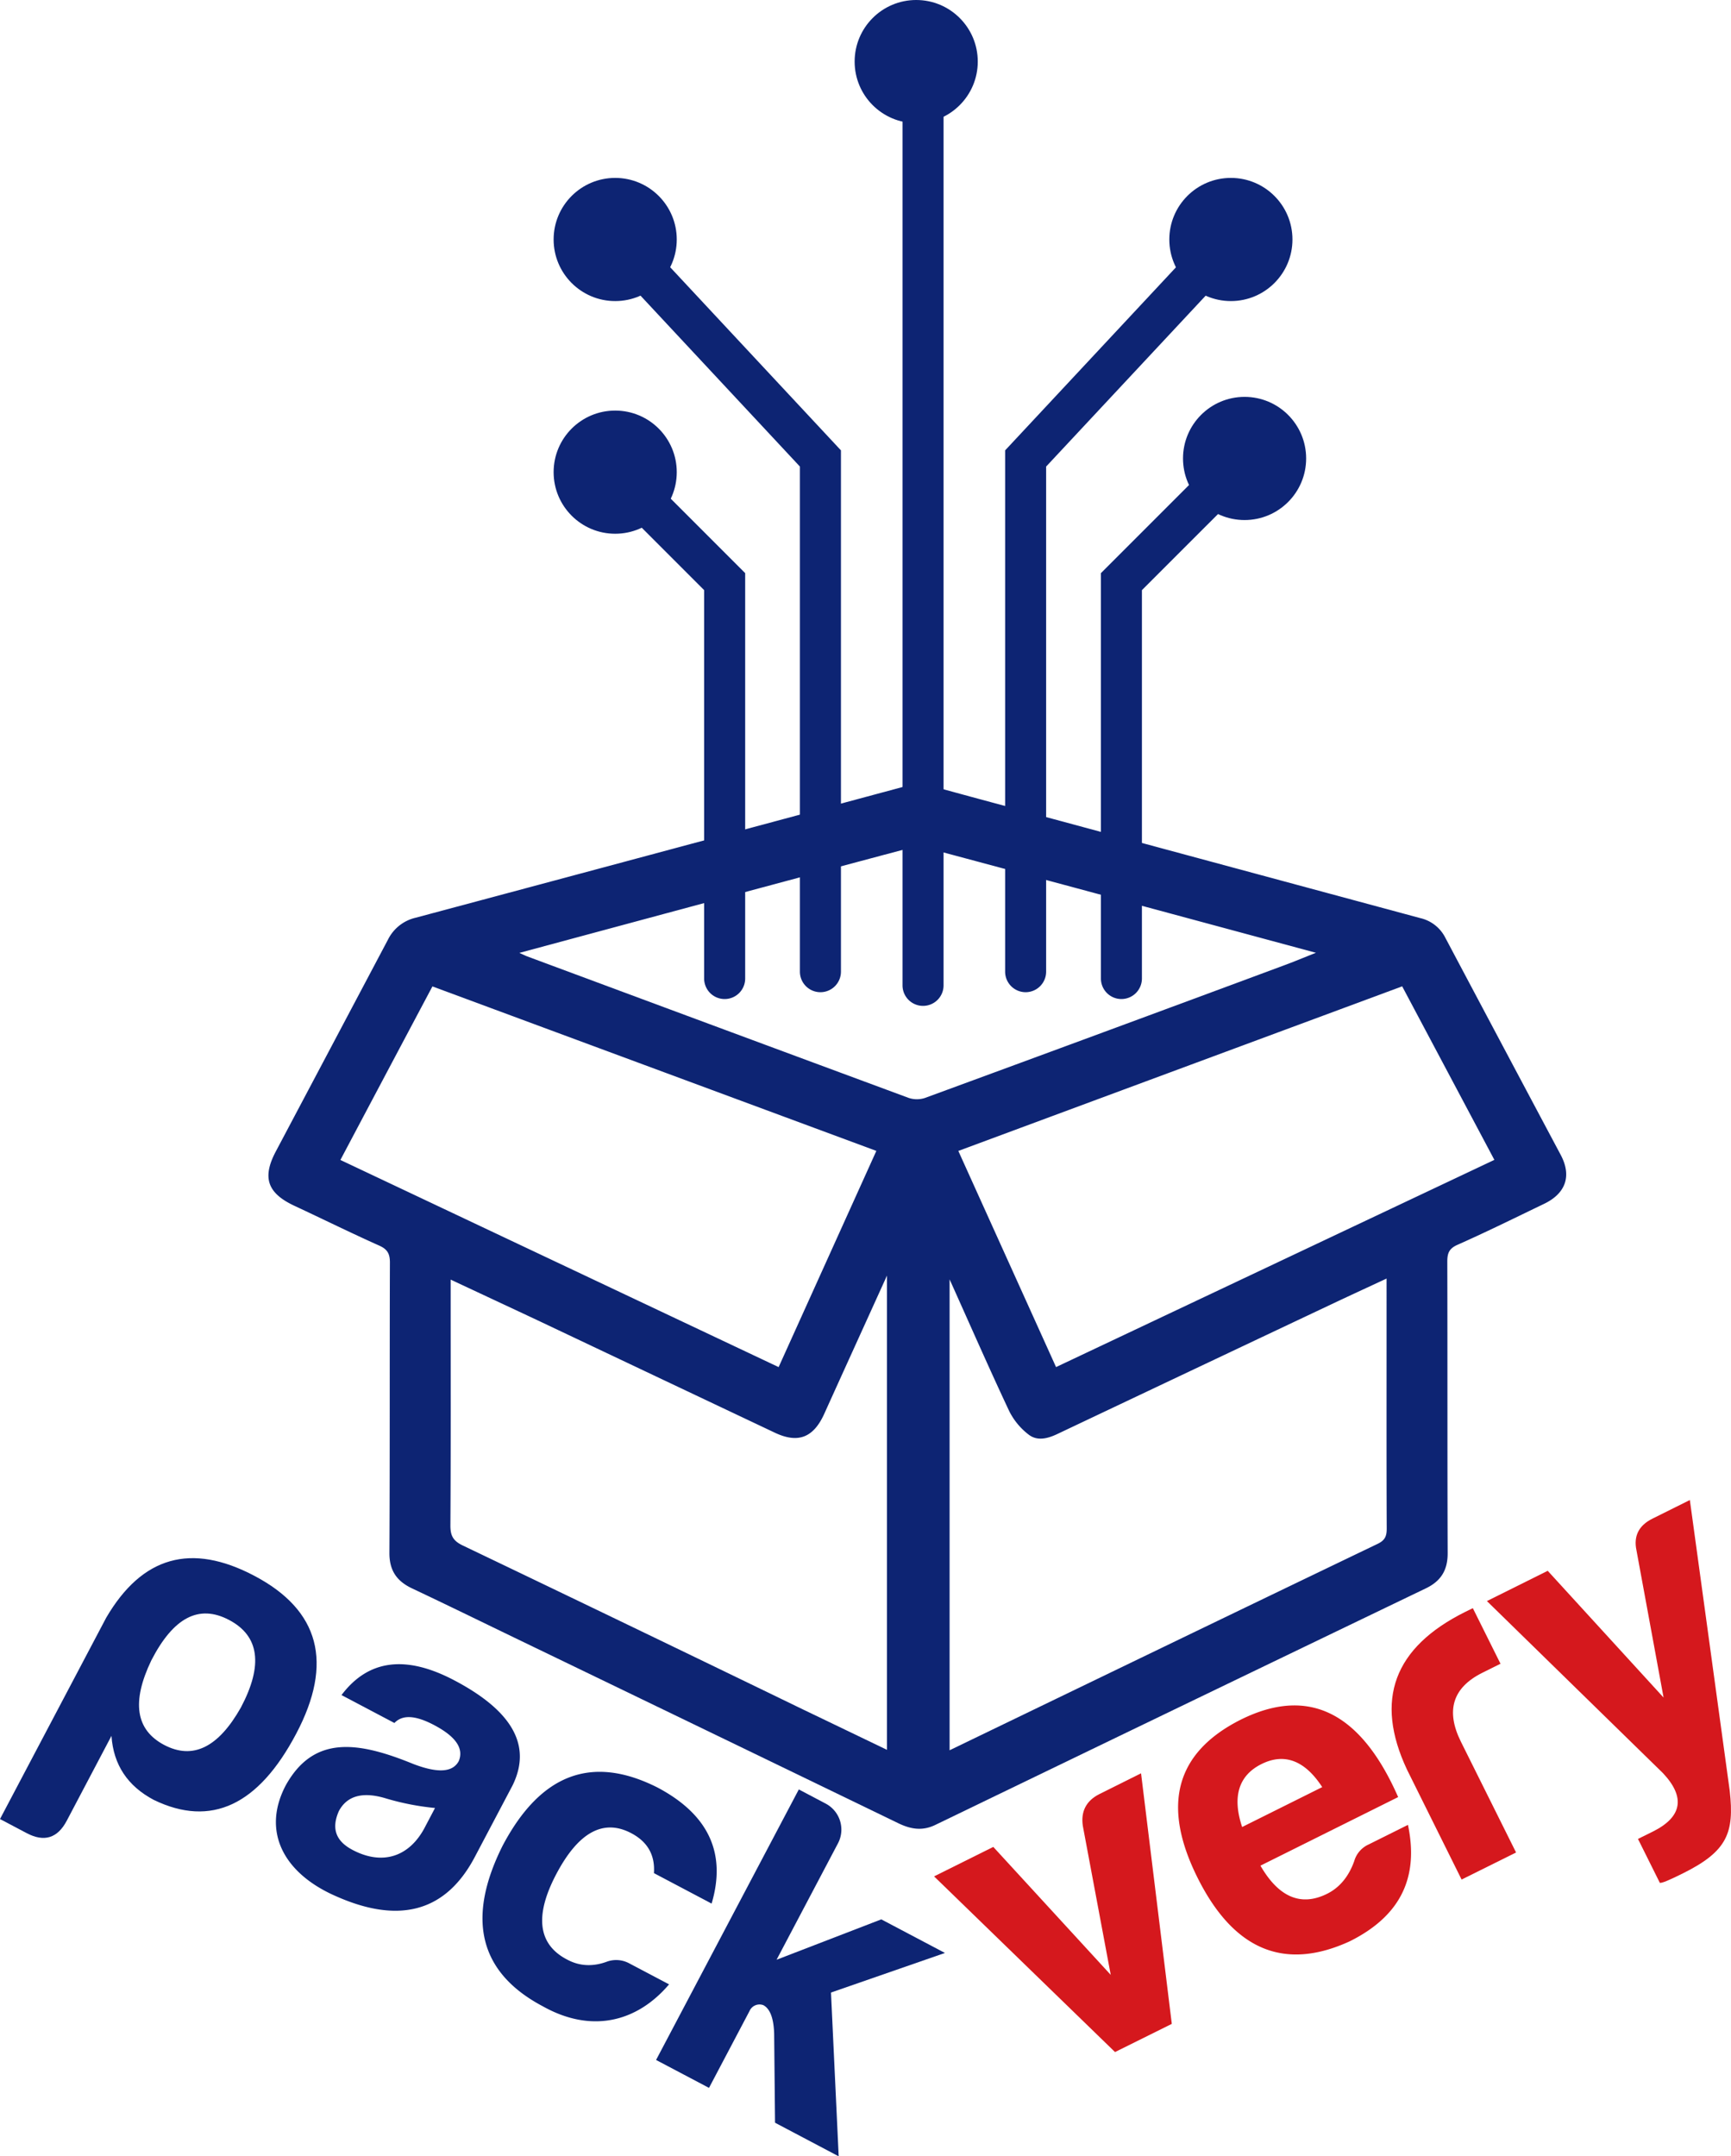 <svg xmlns="http://www.w3.org/2000/svg" viewBox="0 0 921.65 1147.81"><defs><style>.cls-1{fill:#0d2473;}.cls-2{fill:#d5181d;}</style></defs><g id="Capa_2" data-name="Capa 2"><g id="Capa_1-2" data-name="Capa 1"><path class="cls-1" d="M35.55,969.16q-7.38,14-21.36,6.61L0,968.28,56.55,861.1c19.13-32.69,45.22-40.05,78.9-22.28q52.11,27.49,22.27,84c-20.11,38.13-45.33,50-75.76,35.31-14-7.38-21.55-18.68-22.61-34.13Zm51.87-40.32c15.25,8,28.79,1.37,40.82-19.9,12-22.66,9.83-38.14-6.26-46.63S92.33,861,80.58,883.8C70,905.85,72.17,920.79,87.42,928.84Z"/><path class="cls-1" d="M210,917.15l-28.17-14.86c14.34-19,34.32-21.43,60.16-7.79,30.93,16.31,41.24,34.75,30.93,55.84l-20.12,38.13c-16.31,30.93-42.22,34.86-73.63,21-28-12.08-40.06-34.41-27-59.19C167,923.71,190.31,926.79,220.14,939c12.86,4.89,20.9,4.53,24.14-1.61,2.72-6.69-1.53-13-13.18-19.15C221.14,913,214.29,912.64,210,917.15Zm16.15,55.63,5.47-10.38a138.22,138.22,0,0,1-26-5.06c-12.34-3.81-20.85-1.53-25.21,6.73-4.06,9.23-1.64,15.93,7.26,20.62C203.33,993,217.78,988.67,226.16,972.78Z"/><path class="cls-1" d="M289.1,1068c-33.89-17.88-41-46.53-21.49-85.53,20.23-38.34,47.56-48.57,82.42-31,27.11,14.31,36.84,34.87,28.86,61.81l-30.71-16.21c.63-9.41-3.18-16.57-12.07-21.26-14.83-7.82-28.17-.51-39.9,21.73s-9.82,37.61,6,45.67c6.56,3.46,13.73,3.72,21.19.89a14.63,14.63,0,0,1,11.65,1l21.19,11.17C339.05,1076.48,314.82,1082.38,289.1,1068Z"/><path class="cls-1" d="M446.22,981.11l-32.74,62.06,55.75-21.49,33.89,17.88-60.67,21.07,4.1,87.18-33.89-17.88-.47-47.36q-.37-12.37-5.77-15.23a5.81,5.81,0,0,0-7.36,3.16l-21.56,40.88-28.18-14.86,76-144,14.62,7.71A15.65,15.65,0,0,1,446.22,981.11Z"/><path class="cls-2" d="M607.54,943.93l16.37,133.38-30.23,15L497.34,998.8l31.52-15.69,62.54,68.12-14.86-79.29c-1.17-7.71,1.84-13.49,8.92-17Z"/><path class="cls-2" d="M718.67,1033.35q-52.26,24-81.13-34c-19.21-38.59-11.46-66.53,23-83.93q54-26.89,83.89,41.17l-73.32,36.5c9.72,16.83,21.6,21.89,35.54,14.95,6.64-3.31,11.47-9.19,14.38-17.33a13.92,13.92,0,0,1,7.62-8.87l21-10.46C755.35,998.49,746.54,1019.47,718.67,1033.35Zm-57.31-60.83L704,951.28c-9.19-14.16-20.11-18.35-32.33-12.27S656,956.44,661.36,972.52Z"/><path class="cls-2" d="M749.12,941.93c-17.39-37.08-7-65,31-83.91l4.07-2,14.73,29.59-9.65,4.8c-15.86,7.9-19.63,20.21-11.42,36.72l29.36,58.95-29,14.41Z"/><path class="cls-2" d="M880.05,974.94c15.66-7.8,17.39-18.29,5.41-31.06l-93.77-91.63,32.37-16.11,61.69,67.47-14.44-78.42c-1.59-7.5,1.2-13.18,8.49-16.8l19.94-9.93,21.26,155c2.43,22.06-1.23,31.91-24.81,43.65-7.29,3.63-11.26,5.34-12.43,5.12l-11.64-23.37Z"/><g id="_2fLKoj" data-name="2fLKoj"><path class="cls-1" d="M490.18,416.81c10.09,2.75,20.63,5.65,31.19,8.5q117.45,31.74,234.91,63.42a19.9,19.9,0,0,1,13.25,10.4Q800.22,557,831,614.78c5.93,11.2,2.66,20.45-8.82,26-15.33,7.37-30.58,14.93-46.13,21.82-4.55,2-5.46,4.52-5.45,9,.13,51.76,0,103.52.19,155.28,0,9-3.64,14.76-11.57,18.58Q628.56,908.3,498,971.4c-7,3.39-13.21,2.26-19.83-.95Q376,921,273.85,871.72c-18.14-8.76-36.23-17.61-54.44-26.21-8.15-3.85-12.12-9.52-12.07-18.91.27-51.53.09-103.06.26-154.59,0-4.69-1.37-7.07-5.74-9-15.12-6.76-30-14.12-45-21.11-14.48-6.74-17.42-15-10-29q29.87-56.38,59.74-112.79a22,22,0,0,1,14.73-11.61q130.86-35,261.64-70.22C485.11,417.72,487.31,417.39,490.18,416.81ZM239.94,681.13v7.5c0,41.19.12,82.37-.13,123.55,0,5.49,1.65,8.13,6.63,10.51q90.84,43.48,181.46,87.43c14.61,7,29.25,14.06,44.36,21.32V679c-11.6,25.56-22.53,49.55-33.39,73.56-5.77,12.76-14,15.94-26.46,10q-63.12-29.88-126.24-59.79C271.06,695.68,255.91,688.62,239.94,681.13ZM505.6,681V931.67C582,894.79,657.71,858.18,733.53,821.78c4-1.93,4.83-4.21,4.81-8.21-.14-33.29-.08-66.58-.08-99.87V680.58c-10.29,4.79-20,9.26-29.65,13.82Q635.8,728.8,563,763.31c-5.24,2.49-10.72,3.86-15.27.36a36,36,0,0,1-10.38-12.53C526.72,728.54,516.69,705.65,505.6,681Zm-39-68.38L230.24,525.07c-16.48,31-32.6,61.41-49,92.38L414.57,727.71Zm95.68,115.08,233.38-110.3c-16.59-31.21-32.81-61.75-49.09-92.37-79,29.29-157.34,58.32-236.32,87.61ZM276.53,507.23c2.26,1,3.24,1.51,4.26,1.89q101.45,37.71,203,75.29a13.81,13.81,0,0,0,8.78,0q95.37-35,190.62-70.37c5.48-2,10.88-4.28,17.47-6.87-69.25-18.69-137-37-204.77-55.14a25,25,0,0,0-12.32-.44C414.85,469.91,346.25,488.45,276.53,507.23Z"/></g><path class="cls-1" d="M491.46,535.43a10.92,10.92,0,0,1-10.92-10.92V43.71a10.93,10.93,0,1,1,21.85,0v480.8A10.92,10.92,0,0,1,491.46,535.43Z"/><path class="cls-1" d="M546.1,528.15a10.94,10.94,0,0,1-10.93-10.93V239.73L640.1,127.31a10.93,10.93,0,0,1,16,14.91L557,248.35V517.22A10.94,10.94,0,0,1,546.1,528.15Z"/><path class="cls-1" d="M597.09,531.79a10.92,10.92,0,0,1-10.92-10.93V305.08l61.48-61.48a10.92,10.92,0,1,1,15.45,15.45L608,314.13V520.86A10.93,10.93,0,0,1,597.09,531.79Z"/><path class="cls-1" d="M436.83,528.15a10.93,10.93,0,0,1-10.93-10.93V248.35l-99-106.13a10.93,10.93,0,0,1,16-14.91L447.75,239.73V517.22A10.93,10.93,0,0,1,436.83,528.15Z"/><path class="cls-1" d="M385.83,531.79a10.92,10.92,0,0,1-10.92-10.93V314.13l-55.08-55.08a10.92,10.92,0,1,1,15.45-15.45l61.48,61.48V520.86A10.93,10.93,0,0,1,385.83,531.79Z"/><circle class="cls-1" cx="327.55" cy="251.33" r="32.78"/><circle class="cls-1" cx="327.55" cy="127.48" r="32.78"/><circle class="cls-1" cx="487.82" cy="32.78" r="32.78"/><circle class="cls-1" cx="655.37" cy="127.48" r="32.78"/><circle class="cls-1" cx="662.66" cy="244.04" r="32.78"/></g></g></svg>